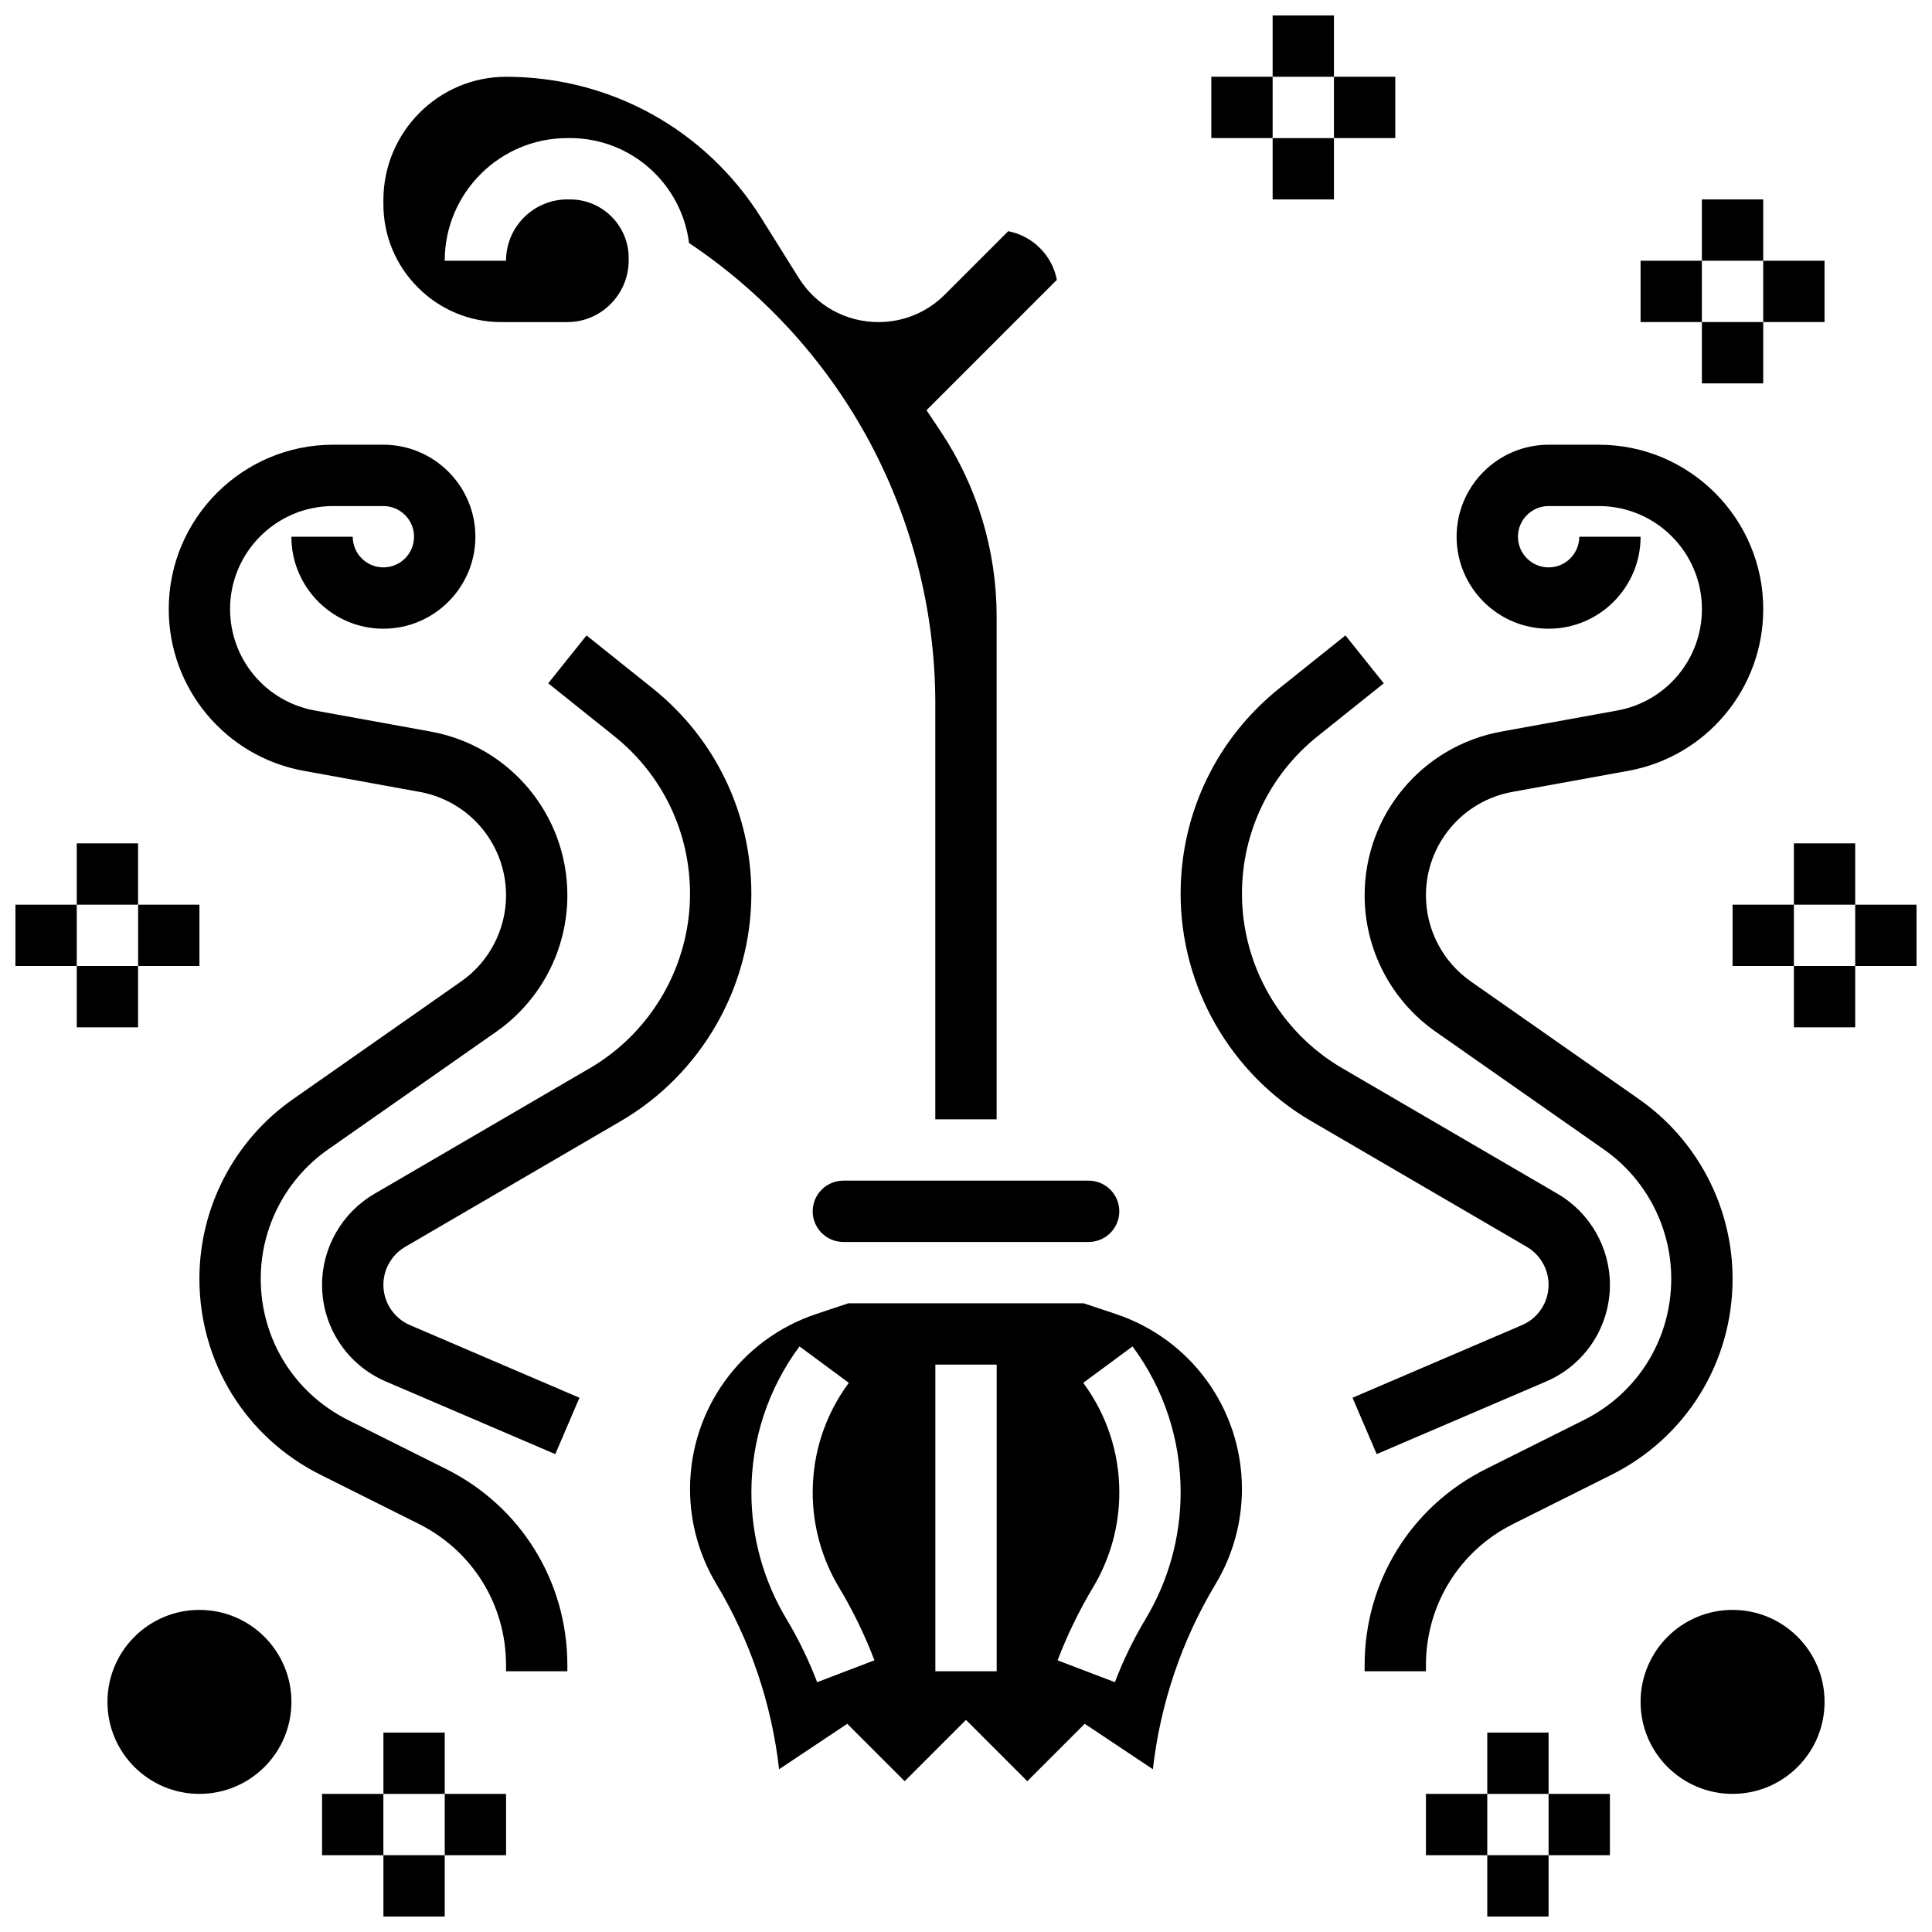 <?xml version="1.0" encoding="UTF-8"?>
<!-- Uploaded to: ICON Repo, www.svgrepo.com, Generator: ICON Repo Mixer Tools -->
<svg width="800px" height="800px" version="1.1" viewBox="144 144 512 512" xmlns="http://www.w3.org/2000/svg">
 <defs>
  <clipPath id="e">
   <path d="m245 635h17v16.902h-17z"/>
  </clipPath>
  <clipPath id="d">
   <path d="m148.09 383h16.906v17h-16.906z"/>
  </clipPath>
  <clipPath id="c">
   <path d="m538 635h17v16.902h-17z"/>
  </clipPath>
  <clipPath id="b">
   <path d="m481 148.09h17v16.906h-17z"/>
  </clipPath>
  <clipPath id="a">
   <path d="m635 383h16.902v17h-16.902z"/>
  </clipPath>
 </defs>
 <path d="m439.71 492.23-8.523-2.84h-62.371l-8.523 2.84c-19.992 6.664-33.426 25.301-33.426 46.375 0 8.859 2.41 17.555 6.965 25.152 9.02 15.031 14.672 31.793 16.637 49.109l18.062-12.043 15.215 15.215 16.25-16.25 16.25 16.25 15.215-15.215 18.062 12.043c1.965-17.316 7.617-34.078 16.637-49.109 4.559-7.598 6.965-16.293 6.965-25.152 0.012-21.074-13.422-39.711-33.414-46.375zm-79.16 97.562c-2.211-5.801-4.953-11.441-8.145-16.766-6.074-10.121-9.281-21.711-9.281-33.512 0-14.035 4.41-27.418 12.746-38.707l13.07 9.656c-6.258 8.473-9.566 18.516-9.566 29.051 0 8.859 2.41 17.555 6.965 25.152 3.684 6.141 6.844 12.645 9.395 19.336zm47.578-2.894h-16.25v-81.258h16.25zm39.473-13.867c-3.195 5.324-5.934 10.965-8.145 16.766l-15.184-5.789c2.551-6.691 5.711-13.195 9.395-19.336 4.559-7.598 6.965-16.293 6.965-25.152 0-10.531-3.309-20.578-9.566-29.051l13.07-9.656c8.34 11.289 12.746 24.672 12.746 38.707 0 11.801-3.207 23.391-9.281 33.512z"/>
 <path d="m359.37 465.01c0 4.481 3.644 8.125 8.125 8.125h65.008c4.481 0 8.125-3.644 8.125-8.125 0-4.481-3.644-8.125-8.125-8.125h-65.008c-4.477-0.004-8.125 3.644-8.125 8.125z"/>
 <path d="m276.89 229.36h0.004l17.465-0.004c8.961 0 16.25-7.348 16.25-16.375v-0.609c0-8.559-6.961-15.52-15.52-15.52l-0.734-0.004c-8.961 0-16.25 7.293-16.25 16.25h-16.25c0-17.922 14.582-32.504 32.504-32.504h0.73c16.176 0 29.559 12.152 31.516 27.809 19.422 12.977 35.59 30.527 46.914 50.984 12.004 21.699 18.348 46.273 18.348 71.066v110.18h16.25l0.004-133.22c0-17.559-5.148-34.559-14.887-49.168l-3.695-5.543 34.543-34.543c-1.25-6.5-6.387-11.637-12.887-12.887l-16.793 16.793c-4.703 4.703-10.957 7.293-17.609 7.293-8.645 0-16.539-4.375-21.121-11.707l-9.859-15.773c-14.688-23.496-39.996-37.527-67.707-37.527-17.922 0-32.504 14.672-32.504 32.703v1.023c0 8.359 3.254 16.219 9.168 22.129 5.906 5.906 13.766 9.16 22.121 9.16z"/>
 <g clip-path="url(#e)">
  <path d="m245.61 635.65h16.25v16.25h-16.25z"/>
 </g>
 <path d="m245.61 603.15h16.25v16.25h-16.25z"/>
 <path d="m261.86 619.4h16.25v16.25h-16.25z"/>
 <path d="m229.35 619.4h16.25v16.25h-16.25z"/>
 <path d="m164.34 400h16.25v16.25h-16.25z"/>
 <path d="m164.34 367.5h16.25v16.25h-16.25z"/>
 <path d="m180.6 383.75h16.25v16.25h-16.25z"/>
 <g clip-path="url(#d)">
  <path d="m148.09 383.75h16.25v16.25h-16.25z"/>
 </g>
 <path d="m221.23 595.02c0 13.461-10.914 24.375-24.379 24.375-13.461 0-24.375-10.914-24.375-24.375 0-13.465 10.914-24.379 24.375-24.379 13.465 0 24.379 10.914 24.379 24.379"/>
 <path d="m262.25 533.32-26.031-13.016c-14.262-7.133-23.121-21.465-23.121-37.414 0-13.637 6.668-26.445 17.84-34.266l44.609-31.227c11.777-8.246 18.812-21.754 18.812-36.129 0-21.328-15.23-39.574-36.211-43.391l-30.75-5.59c-12.996-2.359-22.426-13.66-22.426-26.867 0-15.059 12.25-27.309 27.309-27.309h13.32c4.481 0 8.125 3.644 8.125 8.125s-3.644 8.125-8.125 8.125-8.125-3.644-8.125-8.125h-16.254c0 13.441 10.934 24.379 24.379 24.379 13.441 0 24.379-10.934 24.379-24.379 0-13.441-10.934-24.379-24.379-24.379h-13.32c-24.02 0-43.562 19.543-43.562 43.562 0 21.066 15.043 39.09 35.77 42.859l30.75 5.59c13.25 2.41 22.867 13.934 22.867 27.398 0 9.078-4.441 17.609-11.879 22.816l-44.605 31.227c-15.516 10.859-24.777 28.645-24.777 47.578 0 22.141 12.301 42.047 32.105 51.949l26.031 13.016c14.266 7.133 23.125 21.469 23.125 37.414v1.629h16.25v-1.629c0-22.141-12.301-42.047-32.105-51.949z"/>
 <path d="m316.94 326.4-17.504-14.004-10.152 12.691 17.504 14.004c12.758 10.203 20.074 25.43 20.074 41.77 0 18.953-10.168 36.656-26.539 46.207l-57.137 33.328c-8.531 4.977-13.836 14.207-13.836 24.086 0 11.172 6.633 21.23 16.902 25.629l44.906 19.246 6.402-14.938-44.906-19.246c-4.281-1.832-7.051-6.031-7.051-10.691 0-4.121 2.211-7.973 5.769-10.047l57.137-33.328c21.348-12.453 34.605-35.539 34.605-60.246 0-21.305-9.543-41.156-26.176-54.461z"/>
 <g clip-path="url(#c)">
  <path d="m538.14 635.65h16.25v16.25h-16.25z"/>
 </g>
 <path d="m538.14 603.15h16.25v16.25h-16.25z"/>
 <path d="m521.89 619.4h16.25v16.25h-16.25z"/>
 <path d="m554.39 619.4h16.25v16.25h-16.25z"/>
 <path d="m595.02 229.35h16.25v16.25h-16.25z"/>
 <path d="m595.02 196.85h16.25v16.25h-16.25z"/>
 <path d="m578.77 213.1h16.25v16.25h-16.25z"/>
 <path d="m611.27 213.1h16.25v16.25h-16.25z"/>
 <path d="m481.26 180.6h16.25v16.25h-16.25z"/>
 <g clip-path="url(#b)">
  <path d="m481.26 148.09h16.25v16.25h-16.25z"/>
 </g>
 <path d="m465.01 164.34h16.25v16.25h-16.25z"/>
 <path d="m497.51 164.34h16.25v16.25h-16.25z"/>
 <path d="m619.4 400h16.25v16.25h-16.25z"/>
 <path d="m619.4 367.5h16.25v16.25h-16.25z"/>
 <path d="m603.15 383.75h16.25v16.25h-16.25z"/>
 <g clip-path="url(#a)">
  <path d="m635.65 383.75h16.25v16.25h-16.25z"/>
 </g>
 <path d="m627.53 595.02c0 13.461-10.918 24.375-24.379 24.375-13.465 0-24.379-10.914-24.379-24.375 0-13.465 10.914-24.379 24.379-24.379 13.461 0 24.379 10.914 24.379 24.379"/>
 <path d="m603.15 482.89c0-18.934-9.262-36.723-24.773-47.582l-44.609-31.227c-7.438-5.203-11.879-13.73-11.879-22.812 0-13.469 9.617-24.992 22.867-27.402l30.75-5.59c20.727-3.766 35.77-21.789 35.77-42.855 0-24.02-19.539-43.562-43.559-43.562h-13.324c-13.441 0-24.379 10.934-24.379 24.379 0 13.441 10.934 24.379 24.379 24.379 13.441 0 24.379-10.934 24.379-24.379h-16.25c0 4.481-3.644 8.125-8.125 8.125s-8.125-3.644-8.125-8.125 3.644-8.125 8.125-8.125h13.32c15.055 0 27.309 12.25 27.309 27.309 0 13.207-9.43 24.508-22.422 26.867l-30.75 5.59c-20.984 3.816-36.215 22.066-36.215 43.391 0 14.379 7.031 27.883 18.812 36.129l44.609 31.227c11.168 7.82 17.836 20.633 17.836 34.266 0 15.945-8.859 30.281-23.121 37.41l-26.031 13.016c-19.805 9.906-32.105 29.812-32.105 51.953v1.629h16.25v-1.629c0-15.945 8.859-30.281 23.121-37.41l26.031-13.016c19.809-9.906 32.109-29.809 32.109-51.953z"/>
 <path d="m547.34 495.17-44.906 19.246 6.402 14.938 44.906-19.246c10.27-4.398 16.902-14.461 16.902-25.629 0-9.879-5.301-19.109-13.836-24.086l-57.137-33.328c-16.371-9.551-26.539-27.258-26.539-46.207 0-16.34 7.316-31.562 20.078-41.77l17.504-14.004-10.152-12.691-17.504 14.004c-16.637 13.305-26.18 33.156-26.18 54.461 0 24.711 13.258 47.793 34.602 60.242l57.137 33.328c3.559 2.078 5.769 5.926 5.769 10.047 0.004 4.664-2.762 8.863-7.047 10.695z"/>
</svg>